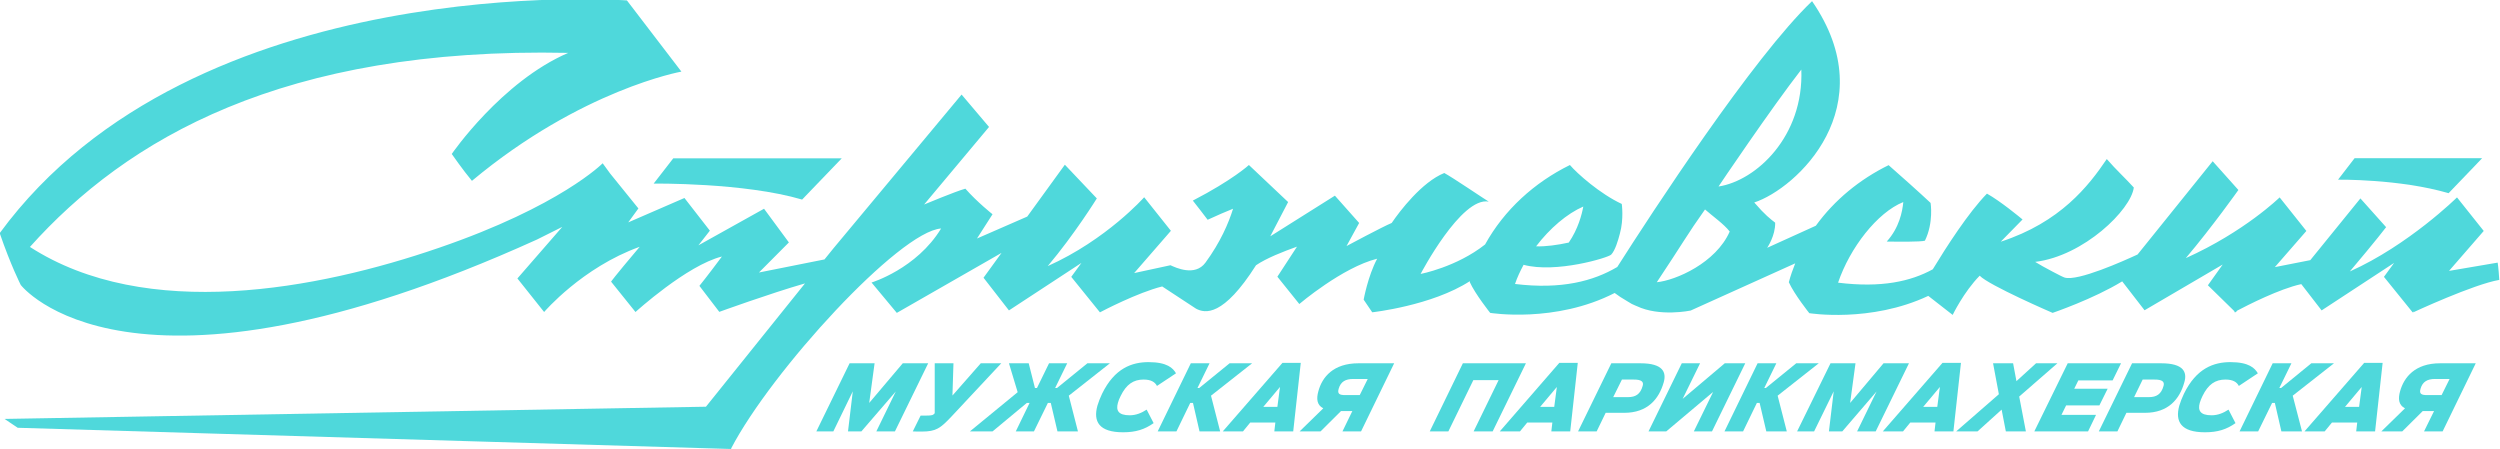 <?xml version="1.0" encoding="UTF-8"?> <!-- Generator: Adobe Illustrator 25.2.3, SVG Export Plug-In . SVG Version: 6.00 Build 0) --> <svg xmlns="http://www.w3.org/2000/svg" xmlns:xlink="http://www.w3.org/1999/xlink" id="Слой_1" x="0px" y="0px" viewBox="0 0 172.11 30.91" style="enable-background:new 0 0 172.11 30.91;" xml:space="preserve"> <style type="text/css"> .st0{fill:#4FD8DB;} </style> <g id="Слой_1_1_"> </g> <g id="Слой_4"> </g> <g id="Слой_70"> </g> <g id="Слой_71"> </g> <g id="Слой_5"> </g> <g id="Слой_6"> </g> <g id="Слой_7"> </g> <g id="Слой_9"> </g> <g id="Слой_10"> </g> <g id="Слой_11"> </g> <g id="Слой_12"> </g> <g id="Слой_51"> </g> <g id="Слой_52"> </g> <g id="Слой_53"> </g> <g id="Слой_54"> </g> <g id="Слой_55"> </g> <g id="Слой_57"> </g> <g id="Слой_58"> </g> <g id="Слой_56"> </g> <g id="Слой_59"> </g> <g id="Слой_60"> </g> <g id="Слой_61"> </g> <g id="Слой_62"> </g> <g id="Слой_63"> </g> <g id="Слой_64"> </g> <g id="Слой_65"> </g> <g id="Слой_66"> </g> <g id="Слой_67"> </g> <g id="Слой_68"> </g> <g id="Слой_13"> </g> <g id="Слой_46"> </g> <g id="Слой_47"> </g> <g id="Слой_49"> </g> <g id="Слой_72"> </g> <g id="Слой_69"> </g> <g id="Слой_50"> </g> <g id="Слой_48"> </g> <g id="Слой_14"> </g> <g id="Слой_15"> </g> <g id="Слой_16"> </g> <g id="Слой_17"> </g> <g id="Слой_18"> </g> <g id="Слой_19"> </g> <g id="Слой_20"> </g> <g id="Слой_21"> </g> <g id="Слой_22"> </g> <g id="Слой_23"> </g> <g id="Слой_24"> </g> <g id="Слой_25"> </g> <g id="Слой_26"> </g> <g id="Слой_27"> </g> <g id="Слой_28"> </g> <g id="Слой_29"> </g> <g id="Слой_30"> </g> <g id="Слой_31"> </g> <g id="Слой_32"> </g> <g id="Слой_33"> </g> <g id="Слой_36"> </g> <g id="Слой_37"> </g> <g id="Слой_38"> </g> <g id="Слой_39"> </g> <g id="Слой_40"> </g> <g id="Слой_41"> </g> <g id="Слой_42"> </g> <g id="Слой_43"> </g> <g id="Слой_44"> <g> <polygon class="st0" points="62.15,25.01 59.84,27.74 60.21,25.01 58.49,25.01 56.2,29.7 57.37,29.7 58.71,26.94 58.38,29.7 59.3,29.7 61.67,26.95 60.33,29.7 61.61,29.7 63.9,25.01 "></polygon> <path class="st0" d="M67.52,25.01l-1.95,2.22l0.07-2.22h-1.29v3.44c-0.11,0.13-0.18,0.16-0.58,0.16h-0.39l-0.54,1.09 c0.13,0.01,0.41,0.01,0.62,0.01c0.99,0,1.28-0.23,2.03-1.02l3.44-3.68H67.52z"></path> <polygon class="st0" points="76.41,25.01 74.86,25.01 72.77,26.71 72.64,26.71 73.47,25.01 72.22,25.01 71.39,26.71 71.25,26.71 70.82,25.01 69.46,25.01 70.06,27 66.77,29.7 68.33,29.7 70.69,27.74 70.88,27.74 69.93,29.7 71.18,29.7 72.14,27.74 72.34,27.74 72.8,29.7 74.21,29.7 73.58,27.24 "></polygon> <path class="st0" d="M79.07,24.93c-1.13,0-2.34,0.41-3.2,2.18c-0.14,0.29-0.24,0.56-0.32,0.82c-0.3,1.09,0.11,1.83,1.77,1.83 c0.88,0,1.49-0.2,2.1-0.63l-0.48-0.93c-0.35,0.23-0.73,0.39-1.17,0.39c-0.79,0-0.95-0.34-0.81-0.85c0.04-0.15,0.1-0.31,0.19-0.48 c0.39-0.8,0.88-1.13,1.58-1.13c0.52,0,0.79,0.18,0.92,0.44l1.31-0.87C80.76,25.35,80.36,24.93,79.07,24.93z"></path> <polygon class="st0" points="86.2,25.01 84.65,25.01 82.56,26.71 82.44,26.71 83.27,25.01 81.98,25.01 79.7,29.7 80.99,29.7 81.94,27.74 82.13,27.74 82.58,29.7 84,29.7 83.37,27.24 "></polygon> <path class="st0" d="M88.29,24.98l-4.11,4.72h1.39l0.5-0.61h1.73l-0.07,0.61h1.3l0.52-4.72H88.29z M87.94,28.01h-0.97l1.15-1.37 L87.94,28.01z"></path> <path class="st0" d="M90.76,26.94c-0.14,0.51-0.11,0.94,0.34,1.17l-1.63,1.59h1.44l1.41-1.4h0.78l-0.68,1.4h1.28l2.28-4.69h-2.46 C91.79,25.01,91.02,25.96,90.76,26.94z M93.61,27.2h-0.99c-0.42,0-0.56-0.09-0.46-0.44c0.14-0.49,0.48-0.67,0.99-0.67h1.01 L93.61,27.2z"></path> <polygon class="st0" points="100.71,25.01 98.43,29.7 99.71,29.7 101.43,26.17 103.17,26.17 101.45,29.7 102.76,29.7 105.05,25.01 "></polygon> <path class="st0" d="M103.25,29.7h1.39l0.5-0.61h1.73l-0.07,0.61h1.3l0.52-4.72h-1.27L103.25,29.7z M107,28.01h-0.97l1.15-1.37 L107,28.01z"></path> <path class="st0" d="M114.54,26.31c0.19-0.68-0.05-1.3-1.6-1.3h-2.01l-2.29,4.69h1.28l0.62-1.28h1.28 C113.42,28.42,114.21,27.48,114.54,26.31z M113.09,26.56c-0.16,0.59-0.5,0.78-1.01,0.78h-1.02l0.6-1.21h0.78 C113.02,26.12,113.17,26.29,113.09,26.56z"></path> <polygon class="st0" points="118.74,25.01 115.84,27.46 117.04,25.01 115.78,25.01 113.49,29.7 114.71,29.7 117.94,26.98 116.61,29.7 117.86,29.7 120.15,25.01 "></polygon> <polygon class="st0" points="125.21,25.01 123.66,25.01 121.57,26.71 121.46,26.71 122.29,25.01 121,25.01 118.72,29.7 120,29.7 120.95,27.74 121.14,27.74 121.6,29.7 123.01,29.7 122.38,27.24 "></polygon> <polygon class="st0" points="129.67,25.01 127.37,27.74 127.74,25.01 126.02,25.01 123.72,29.7 124.89,29.7 126.24,26.94 125.91,29.7 126.83,29.7 129.19,26.95 127.85,29.7 129.13,29.7 131.42,25.01 "></polygon> <path class="st0" d="M133.73,24.98l-4.11,4.72h1.39l0.5-0.61h1.74l-0.07,0.61h1.3l0.52-4.72H133.73z M133.37,28.01h-0.97 l1.15-1.37L133.37,28.01z"></path> <polygon class="st0" points="141.64,25.01 140.17,25.01 138.82,26.24 138.59,25.01 137.21,25.01 137.61,27.14 134.67,29.7 136.14,29.7 137.8,28.2 138.09,29.7 139.47,29.7 139.01,27.3 "></polygon> <polygon class="st0" points="142.24,27.91 144.53,27.91 145.1,26.76 142.8,26.76 143.08,26.19 145.44,26.19 146.02,25.01 142.35,25.01 140.05,29.7 143.75,29.7 144.3,28.56 141.92,28.56 "></polygon> <path class="st0" d="M148.79,25.01h-2.01l-2.29,4.69h1.28l0.62-1.28h1.28c1.6,0,2.39-0.94,2.71-2.11 C150.58,25.63,150.34,25.01,148.79,25.01z M148.95,26.56c-0.16,0.59-0.5,0.78-1.01,0.78h-1.02l0.59-1.21h0.78 C148.88,26.12,149.02,26.29,148.95,26.56z"></path> <path class="st0" d="M153.55,24.93c-1.13,0-2.34,0.41-3.2,2.18c-0.14,0.29-0.24,0.56-0.32,0.82c-0.3,1.09,0.11,1.83,1.77,1.83 c0.88,0,1.49-0.2,2.1-0.63l-0.48-0.93c-0.35,0.23-0.73,0.39-1.17,0.39c-0.79,0-0.95-0.34-0.81-0.85c0.04-0.15,0.11-0.31,0.19-0.48 c0.39-0.8,0.88-1.13,1.58-1.13c0.52,0,0.79,0.18,0.92,0.44l1.31-0.87C155.23,25.35,154.84,24.93,153.55,24.93z"></path> <polygon class="st0" points="160.68,25.01 159.12,25.01 157.04,26.71 156.92,26.71 157.75,25.01 156.46,25.01 154.18,29.7 155.46,29.7 156.42,27.74 156.61,27.74 157.06,29.7 158.48,29.7 157.84,27.24 "></polygon> <path class="st0" d="M162.76,24.98l-4.11,4.72h1.39l0.5-0.61h1.74l-0.07,0.61h1.3l0.52-4.72H162.76z M162.41,28.01h-0.97 l1.15-1.37L162.41,28.01z"></path> <path class="st0" d="M165.23,26.94c-0.14,0.51-0.11,0.94,0.34,1.17l-1.63,1.59h1.44l1.41-1.4h0.78l-0.69,1.4h1.28l2.28-4.69h-2.46 C166.27,25.01,165.5,25.96,165.23,26.94z M168.09,27.2h-0.99c-0.42,0-0.56-0.09-0.46-0.44c0.14-0.49,0.48-0.67,0.99-0.67h1.01 L168.09,27.2z"></path> <path class="st0" d="M64.79,15.73C63.1,18.51,60,19.45,60,19.45l1.74,2.09l7.21-4.13l-1.24,1.71l1.75,2.25l4.99-3.27l-0.7,0.96 l1.98,2.45l0,0l0,0l0,0V21.5c0.17-0.09,2.57-1.35,4.28-1.78l2.33,1.53c0.62,0.33,1.87,0.57,4.13-2.99 c0.72-0.49,1.87-0.94,2.82-1.28c-0.76,1.16-1.35,2.07-1.35,2.07l1.51,1.88c0,0,2.96-2.52,5.36-3.12c-0.64,1.2-0.93,2.82-0.93,2.82 l0.59,0.87c0,0,4.11-0.45,6.73-2.15c-0.01,0.02-0.01,0.04-0.02,0.06c0.38,0.84,1.41,2.13,1.41,2.13s4.48,0.73,8.57-1.37 c0.22,0.17,0.52,0.37,0.92,0.6c0.16,0.11,0.35,0.21,0.56,0.29c0.01,0,0.02,0.01,0.03,0.01l0,0c1.58,0.76,3.72,0.31,3.72,0.31 l7.2-3.25c-0.17,0.42-0.32,0.85-0.44,1.3c0.38,0.84,1.41,2.13,1.41,2.13s4.21,0.68,8.19-1.19l1.68,1.31c0,0,0.76-1.58,1.86-2.7 c0.62,0.66,5.02,2.56,5.02,2.56s2.82-0.96,4.79-2.17l1.54,1.99l5.38-3.15L152,19.64l1.84,1.8l-0.05,0.07c0,0,0.03-0.01,0.08-0.04 l0.04,0.04l0.1-0.12c0.7-0.37,2.93-1.51,4.42-1.83l1.4,1.81l4.99-3.27l-0.7,0.96l1.98,2.45l0.12-0.14l-0.1,0.14 c0,0,4.17-1.94,5.94-2.24c-0.05-0.83-0.11-1.19-0.11-1.19l-3.35,0.57l2.39-2.75l-1.84-2.31c0,0-3.32,3.28-7.38,5.1 c1.85-2.19,2.5-3.05,2.5-3.05l-1.77-1.98l-3.45,4.25l-2.44,0.48l2.17-2.49l-1.84-2.31c0,0-2.41,2.36-6.46,4.18 c1.85-2.19,3.62-4.69,3.62-4.69l-1.77-1.98l-5.17,6.42c-0.97,0.45-4.12,1.86-5.02,1.59c-0.21-0.06-1.5-0.77-1.5-0.77l-0.53-0.31 c3.35-0.41,6.6-3.59,6.79-5.12c-0.58-0.64-1.22-1.22-1.86-1.96c-1.25,1.85-3.19,4.35-7.3,5.69l1.5-1.53 c-0.13-0.11-1.53-1.27-2.45-1.78c-1.28,1.31-2.8,3.68-3.73,5.21c-1.51,0.83-3.53,1.29-6.52,0.92c0.82-2.41,2.7-4.83,4.49-5.55 c-0.06,0.66-0.28,1.77-1.14,2.72c0.8,0.01,2.32,0.03,2.63-0.06c0.61-1.25,0.39-2.6,0.39-2.6c-0.7-0.66-2.28-2.07-2.89-2.6 c-1.98,0.97-3.72,2.39-5.01,4.17l-3.35,1.52c0,0,0.57-0.83,0.55-1.73c-0.32-0.25-0.68-0.51-1.44-1.39 c2.9-0.95,8.99-6.59,3.98-13.86c-4.06,3.87-11.07,14.62-13.41,18.3c-1.64,0.97-3.84,1.56-7.04,1.17c0.15-0.45,0.36-0.89,0.59-1.32 c2.22,0.6,5.83-0.49,6.03-0.7c0.27-0.28,0.48-0.98,0.6-1.45c0.28-1.01,0.13-2.04,0.13-2.04c-1.49-0.69-3.08-2.1-3.57-2.68 c-2.44,1.2-4.52,3.08-5.84,5.47c-1.97,1.56-4.44,2.03-4.44,2.03s2.8-5.34,4.69-4.98c-0.32-0.19-2.48-1.66-3.06-1.97 c-1.54,0.62-3.07,2.63-3.62,3.44c-0.63,0.26-3.11,1.59-3.11,1.59l0.87-1.59l-1.67-1.88l-4.45,2.8l1.23-2.36l-2.7-2.55 c0,0-1.1,1.02-3.86,2.45c0.45,0.57,0.6,0.77,1.02,1.32c0.67-0.31,1.25-0.56,1.75-0.76c-0.31,1-0.87,2.3-1.9,3.71 c-0.72,0.98-2.06,0.34-2.41,0.18l-2.5,0.54l2.53-2.91l-1.84-2.31c0,0-2.58,2.92-6.64,4.74c1.85-2.19,3.38-4.66,3.38-4.66 l-2.2-2.32l-2.59,3.57l-3.46,1.51l1.07-1.67c0,0-1.04-0.82-1.87-1.76c-0.64,0.17-2.84,1.09-2.84,1.09l4.47-5.34L66.2,6.51 l-8.8,10.56l-0.64,0.79l-4.51,0.9l2.06-2.07l-1.71-2.32l-4.52,2.52l0.79-1.01l-1.75-2.25l-3.87,1.68l0.7-0.96L42,11.94l-0.51-0.7 c0,0-2.9,2.95-11.27,5.82c-8.36,2.88-20.16,5.1-28.16-0.06C8.69,9.6,19.46,3.22,39.12,3.64c-4.59,1.97-8.02,6.96-8.02,6.96 s0.78,1.12,1.39,1.85c7.54-6.29,14.42-7.52,14.42-7.52l-3.75-4.9c0,0-29.8-2.22-43.18,16.02c0.76,2.22,1.45,3.57,1.45,3.57 s7.39,9.63,35.54-3.13c0.65-0.33,1.22-0.61,1.74-0.87l-3.09,3.55l1.84,2.31c0,0,2.62-3.07,6.58-4.49c-1.85,2.19-1.97,2.4-1.97,2.4 l1.68,2.09c0,0,3.54-3.22,5.95-3.82c-0.98,1.32-1.55,2.02-1.55,2.02l1.37,1.79c0,0,3.44-1.25,5.9-1.96L48.6,28L0.31,28.84 l0.91,0.61l49.1,1.46l0,0l0,0h0.03l-0.02-0.03C53.11,25.54,61.92,15.93,64.79,15.73z M124.01,4.79c0.18,4.59-3.1,7.65-5.7,8.05 C118.31,12.83,121.96,7.42,124.01,4.79z M117.38,14.42c0.51,0.45,1.31,1.01,1.7,1.52c-0.95,2.16-3.71,3.36-5.02,3.49 C115.8,16.82,116.19,16.09,117.38,14.42z M109,14.22c-0.1,0.55-0.36,1.55-1,2.48c-0.79,0.17-1.58,0.28-2.25,0.26 C106.69,15.72,107.89,14.7,109,14.22z"></path> <path class="st0" d="M45,12.64c0,0,6.22-0.08,10.22,1.1c2.23-2.31,2.73-2.84,2.73-2.84h-11.6L45,12.64z"></path> <path class="st0" d="M168.57,13.3c1.88-1.95,2.31-2.41,2.31-2.41h-8.78l-1.14,1.48C160.96,12.37,165.19,12.31,168.57,13.3z"></path> </g> </g> <g id="Слой_45"> </g> <g id="Слой_34"> </g> <g id="Слой_35"> </g> <g id="Слой_8"> </g> <g id="Слой_3"> </g> <g id="Слой_2_1_"> </g> </svg> 